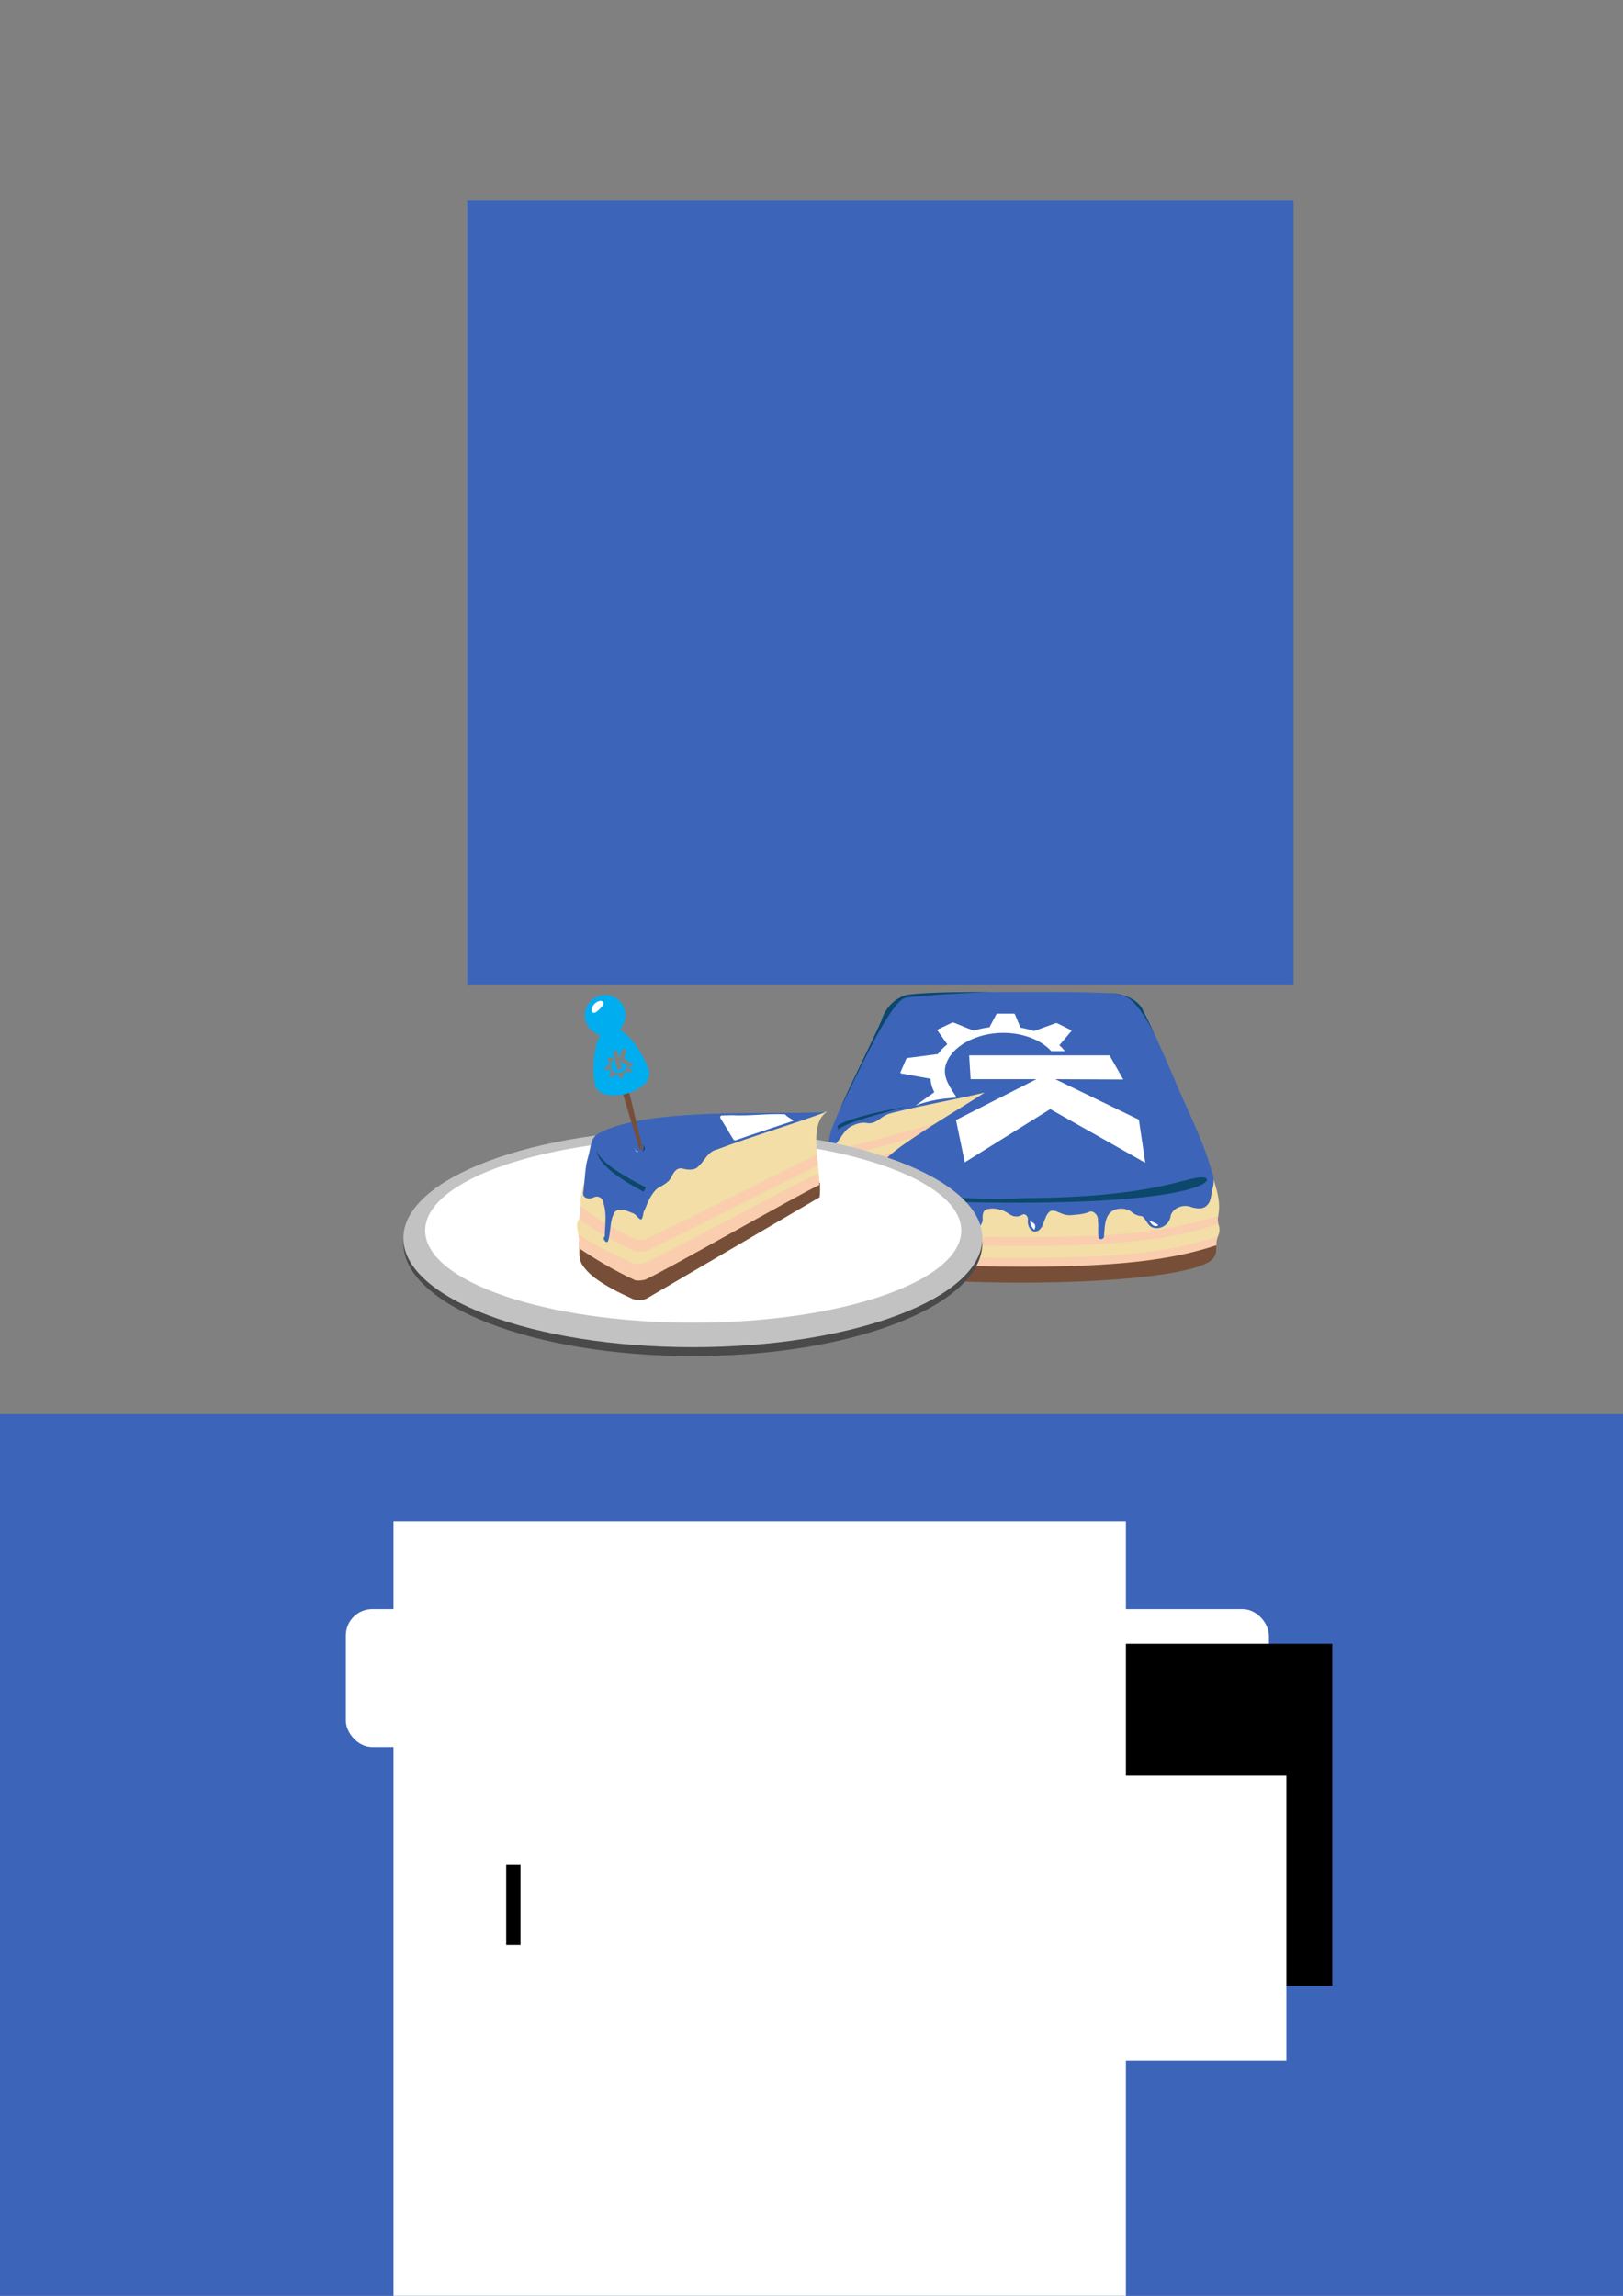 <?xml version="1.0" encoding="UTF-8" standalone="no"?>
<!-- Created with Inkscape (http://www.inkscape.org/) -->

<svg
   xmlns:dc="http://purl.org/dc/elements/1.1/"
   xmlns:cc="http://creativecommons.org/ns#"
   xmlns:rdf="http://www.w3.org/1999/02/22-rdf-syntax-ns#"
   xmlns:svg="http://www.w3.org/2000/svg"
   xmlns="http://www.w3.org/2000/svg"
   xmlns:sodipodi="http://sodipodi.sourceforge.net/DTD/sodipodi-0.dtd"
   xmlns:inkscape="http://www.inkscape.org/namespaces/inkscape"
   width="744.094"
   height="1052.362"
   id="svg17417"
   version="1.1"
   inkscape:version="0.47 r22583"
   sodipodi:docname="get_your_part.svg">
  <rect width="100%" height="100%" fill="#808080" stroke="none"/>
  <sodipodi:namedview
     id="base"
     pagecolor="#ffffff"
     bordercolor="#666666"
     borderopacity="1.0"
     inkscape:pageopacity="0.0"
     inkscape:pageshadow="2"
     inkscape:zoom="0.76304528"
     inkscape:cx="372.04724"
     inkscape:cy="356.46639"
     inkscape:document-units="px"
     inkscape:current-layer="layer1"
     showgrid="false"
     inkscape:window-width="1600"
     inkscape:window-height="841"
     inkscape:window-x="-4"
     inkscape:window-y="-3"
     inkscape:window-maximized="1"
     showguides="true"
     inkscape:guide-bbox="true" />
  <defs
     id="defs17419">
    <inkscape:perspective
       sodipodi:type="inkscape:persp3d"
       inkscape:vp_x="0 : 526.18109 : 1"
       inkscape:vp_y="0 : 1000 : 0"
       inkscape:vp_z="744.09448 : 526.18109 : 1"
       inkscape:persp3d-origin="372.04724 : 350.78739 : 1"
       id="perspective17425" />
    <inkscape:perspective
       id="perspective17435"
       inkscape:persp3d-origin="0.5 : 0.33333333 : 1"
       inkscape:vp_z="1 : 0.5 : 1"
       inkscape:vp_y="0 : 1000 : 0"
       inkscape:vp_x="0 : 0.5 : 1"
       sodipodi:type="inkscape:persp3d" />
    <inkscape:perspective
       id="perspective17547"
       inkscape:persp3d-origin="0.5 : 0.33333333 : 1"
       inkscape:vp_z="1 : 0.5 : 1"
       inkscape:vp_y="0 : 1000 : 0"
       inkscape:vp_x="0 : 0.5 : 1"
       sodipodi:type="inkscape:persp3d" />
    <inkscape:perspective
       id="perspective17732"
       inkscape:persp3d-origin="0.5 : 0.33333333 : 1"
       inkscape:vp_z="1 : 0.5 : 1"
       inkscape:vp_y="0 : 1000 : 0"
       inkscape:vp_x="0 : 0.5 : 1"
       sodipodi:type="inkscape:persp3d" />
    <inkscape:perspective
       id="perspective7567"
       inkscape:persp3d-origin="0.5 : 0.33333333 : 1"
       inkscape:vp_z="1 : 0.5 : 1"
       inkscape:vp_y="0 : 1000 : 0"
       inkscape:vp_x="0 : 0.5 : 1"
       sodipodi:type="inkscape:persp3d" />
    <inkscape:perspective
       id="perspective7583"
       inkscape:persp3d-origin="0.5 : 0.33333333 : 1"
       inkscape:vp_z="1 : 0.5 : 1"
       inkscape:vp_y="0 : 1000 : 0"
       inkscape:vp_x="0 : 0.5 : 1"
       sodipodi:type="inkscape:persp3d" />
    <inkscape:perspective
       id="perspective7609"
       inkscape:persp3d-origin="0.5 : 0.33333333 : 1"
       inkscape:vp_z="1 : 0.5 : 1"
       inkscape:vp_y="0 : 1000 : 0"
       inkscape:vp_x="0 : 0.5 : 1"
       sodipodi:type="inkscape:persp3d" />
  </defs>
  <g
     inkscape:label="Layer 1"
     inkscape:groupmode="layer"
     id="layer1">
    <flowRoot
       xml:space="preserve"
       id="flowRoot7955"
       style="font-size:52.823px;font-style:normal;font-variant:normal;font-weight:normal;font-stretch:normal;text-align:start;line-height:100%;writing-mode:lr-tb;text-anchor:start;fill:#3c65b9;fill-opacity:1;stroke:none;font-family:Liberation Sans;-inkscape-font-specification:Liberation Sans"
       transform="matrix(2.05,0,0,2.05,-1261.755,-154.254)"><flowRegion
         id="flowRegion7957"><rect
           id="rect7959"
           width="184.787"
           height="175.306"
           x="720"
           y="120.094"
           style="font-size:52.823px;font-style:normal;font-variant:normal;font-weight:normal;font-stretch:normal;text-align:start;line-height:100%;writing-mode:lr-tb;text-anchor:start;fill:#3c65b9;fill-opacity:1;font-family:Liberation Sans;-inkscape-font-specification:Liberation Sans" /></flowRegion><flowPara
         id="flowPara7961"
         style="font-size:52.823px;fill:#3c65b9;fill-opacity:1">GET YOUR PIECE</flowPara></flowRoot>    <path
       style="fill:#3c65b9;fill-opacity:1;fill-rule:nonzero;stroke:none"
       d="m 0,648.231 0,404.131 744.094,0 0,-229.547 0,-68.495 0,-106.089 -744.094,0 z"
       id="rect7949"
       sodipodi:nodetypes="ccccccc" />
    <g
       id="g7691"
       transform="matrix(6.253,0,0,6.253,117.253,69.965)">
      <rect
         ry="1.932"
         rx="1.932"
         y="106.767"
         x="6.607"
         height="10.112"
         width="67.676"
         id="rect8297-1"
         style="fill:#ffffff;fill-opacity:1;fill-rule:nonzero;stroke:none" />
      <g
         style="fill:#ffffff;fill-opacity:1"
         id="g7481"
         transform="matrix(0.081,0,0,0.081,8.93,91.87)">
        <path
           id="path4053"
           d="m 330.396,519.429 c -4.291,0.641 -8.299,1.252 -13.406,2 l -24.969,30.188 -5.125,0 0,-32.094 -9.344,1.594 0,76.188 9.344,0 0,-36.594 5.125,0 19.094,25.094 -0.062,0.031 c 4.095,5.75 10.599,9.662 18.031,10.281 l 2.031,-9 c -5.037,-0.01 -9.513,-2.425 -12.344,-6.156 l 0.031,-0.031 -18.812,-24.719 30.406,-36.781 z m 3.656,1.219 0,75.531 1.719,0 0,0.031 28.031,0 c 13.61,0 24.656,-11.046 24.656,-24.656 l 0,-26.25 c 0,-13.61 -11.046,-24.656 -24.656,-24.656 l -20.094,0 -8.656,0 -1,0 z m 59.188,0 0,75.531 1.719,0 0,0.031 38.438,0 0,-9.094 -30.5,0 0,-26.406 25.5,0 0,-9.094 -25.5,0 0,-21.875 30.5,0 0,-9.094 -30.5,0 -9.656,0 z m -49.531,9.094 20.094,0 c 8.58,0 15.531,6.982 15.531,15.562 l 0,26.25 c 0,8.58 -6.951,15.562 -15.531,15.562 l -20.094,0 0,-57.375 z"
           style="fill:#ffffff;fill-opacity:1;stroke:none" />
        <path
           sodipodi:nodetypes="cccccccccscccsccsssccsssccsssssc"
           id="path4055"
           d="m 505.521,530.929 -9.625,1 -13.875,42.375 -13.875,-43.125 -9.875,0.625 18.625,52 9.5,2.625 19.125,-55.5 z m -61.406,4.156 c -2.071,0.048 -4.133,0.49 -6.031,1.25 -7.626,3.054 -9.688,8.727 -9.688,15.281 l 0.062,15.062 c 0.032,7.769 4.588,11.591 11.562,13.375 2.941,0.543 5.967,0.568 8.625,0.125 6.747,-1.123 9.934,-4.39 12.094,-8.969 l -6.094,-2.531 c -0.921,1.827 -2.523,3.983 -5.75,4.938 -2.266,0.67 -5.487,0.558 -7.5,0.062 -3.017,-0.742 -6.582,-3.868 -6.75,-8.688 -0.055,-1.583 -0.022,-2.985 0,-4.188 l 11.188,0 c 6.339,0 11.777,-5.003 12.938,-7.75 1.161,-2.747 1.051,-6.216 0.562,-7.688 -1.801,-5.423 -5.107,-7.843 -8.595,-9.219 -1.941,-0.766 -4.553,-1.111 -6.624,-1.062 z m 0.594,6.869 c 2.631,0.043 5.565,0.95 6.938,3.638 1.39,2.724 0.767,6.58 -3.125,8.025 -4.948,1.837 -13.449,0.509 -13.688,0.031 -0.417,-0.835 -0.256,-5.292 1.188,-7.469 1.733,-2.615 4.727,-4.063 7.594,-4.194 0.358,-0.016 0.718,-0.037 1.094,-0.031 z"
           style="fill:#ffffff;fill-opacity:1;stroke:none" />
        <path
           sodipodi:nodetypes="ccccccccccccc"
           id="path4063"
           d="m 492.438,435.533 c 3.584,5.672 10.625,16.594 10.625,16.594 -16.237,-2.943 -35.794,-0.42 -52.5,3.875 l -2,14.469 c 12.335,-4.533 26.067,-7.668 38.594,-6.969 l 8.848,17.009 c -21.571,1.067 -44.388,8.104 -58.973,14.897 l 0.688,20.906 c 25.267,-11.105 52.807,-20.195 94.125,-16.969 l 24.438,36.75 c 7.304,0.398 13.351,1.557 17.594,3.906 L 502.75,436.346 c -3.586,-0.409 -7.011,-0.657 -10.312,-0.812 z"
           style="fill:#ffffff;fill-opacity:1;stroke:none" />
        <path
           sodipodi:nodetypes="cscsccccscccsc"
           id="path4071"
           d="m 450.69,420.761 c -5.514,0.688 -9.8,2.458 -18.148,4.744 -12.388,3.392 -28.119,7.41 -36.698,9.859 42.393,-9.716 54.557,10.826 44.156,32.562 -12.442,26.002 -43.26,54.363 -74.973,72.862 26.04,-9.272 61.999,-28.783 98.536,-41.674 L 450.69,420.761 z M 400.25,451.458 c -3.31,0.034 -7.123,0.746 -11.281,2.156 -10.533,3.573 -22.492,7.598 -28.062,9.469 l -19.688,54.719 35.25,-13.5 c 16.535,-6.329 37.899,-28.01 36.469,-43.406 -0.584,-6.286 -5.406,-9.511 -12.688,-9.438 z"
           style="fill:#ffffff;fill-opacity:1;stroke:none" />
        <path
           sodipodi:nodetypes="ccscccccccccccc"
           id="path4073"
           d="m 398.219,417.035 c -3.341,0.897 -6.628,1.821 -9.906,2.75 -7.91,4.662 -15.281,10.145 -24.688,16.094 -16.64,10.523 -35.739,22.048 -52.906,30.812 7.722,9.687 21.748,24.987 35.406,37.969 6.237,-2.183 12.736,-4.579 19.594,-7.25 l 32.5,-80.375 z m -47.375,12.625 c -12.709,2.755 -27.124,5.326 -42.281,5.25 -9.611,8.972 -20.876,18.867 -33.156,29.156 29.916,-10.42 62.557,-26.677 75.438,-34.406 z M 262.25,474.941 c -16.403,13.305 -34.136,26.887 -51.906,39.594 19.453,5.8 39.737,10.726 71.531,6.531 -7.004,-15.847 -13.511,-31.168 -19.625,-46.125 z"
           style="fill:#ffffff;fill-opacity:1;stroke:none" />
      </g>
      <flowRoot
         transform="matrix(0.22,0,0,0.22,-148.108,82.884)"
         style="font-size:24px;font-style:normal;font-variant:normal;font-weight:normal;font-stretch:normal;text-align:start;line-height:100%;writing-mode:lr-tb;text-anchor:start;fill:#000000;fill-opacity:1;stroke:none;font-family:Liberation Sans;-inkscape-font-specification:Liberation Sans"
         id="flowRoot8509-9"
         xml:space="preserve"><flowRegion
           id="flowRegion8511-4"><rect
             style="font-size:24px;font-style:normal;font-variant:normal;font-weight:normal;font-stretch:normal;text-align:start;line-height:100%;writing-mode:lr-tb;text-anchor:start;fill:#000000;fill-opacity:1;font-family:Liberation Sans;-inkscape-font-specification:Liberation Sans"
             y="120.094"
             x="720"
             height="114"
             width="312"
             id="rect8513-7" /></flowRegion><flowPara
           id="flowPara8519-8">http://jointhegame.kde.org</flowPara><flowPara
           id="flowPara8521-4" /></flowRoot>      <flowRoot
         transform="matrix(0.22,0,0,0.22,-147.458,92.554)"
         style="font-size:16px;font-style:normal;font-variant:normal;font-weight:normal;font-stretch:normal;text-align:start;line-height:100%;writing-mode:lr-tb;text-anchor:start;fill:#ffffff;fill-opacity:1;stroke:none;font-family:Anivers;-inkscape-font-specification:Anivers"
         id="flowRoot8396-5"
         xml:space="preserve"><flowRegion
           id="flowRegion8398-0"><rect
             style="font-size:16px;font-style:normal;font-variant:normal;font-weight:normal;font-stretch:normal;text-align:start;line-height:100%;writing-mode:lr-tb;text-anchor:start;fill:#ffffff;fill-opacity:1;font-family:Anivers;-inkscape-font-specification:Anivers"
             y="120.094"
             x="720"
             height="94.954"
             width="293.736"
             id="rect8400-3" /></flowRegion><flowPara
           id="flowPara8402-6"
           style="font-size:18px;fill:#ffffff;fill-opacity:1"><flowSpan
   id="flowSpan8404-1"
   style="font-size:18px;font-weight:bold;fill:#ffffff;fill-opacity:1">to become</flowSpan> a <flowSpan
   style="font-size:21.854px"
   id="flowSpan7250">supporting member</flowSpan></flowPara><flowPara
           id="flowPara8584-0"
           style="font-size:18px;fill:#ffffff;fill-opacity:1" /><flowPara
           id="flowPara8592-6"
           style="font-size:22px;fill:#ffffff;fill-opacity:1">        of   </flowPara><flowPara
           id="flowPara8442-2" /></flowRoot>      <flowRoot
         xml:space="preserve"
         id="flowRoot7714"
         style="font-size:16px;font-style:normal;font-variant:normal;font-weight:normal;font-stretch:normal;text-align:start;line-height:100%;writing-mode:lr-tb;text-anchor:start;fill:#ffffff;fill-opacity:1;stroke:none;font-family:Anivers;-inkscape-font-specification:Anivers"
         transform="matrix(0.22,0,0,0.22,-148.301,73.903)"><flowRegion
           id="flowRegion7716"><rect
             id="rect7718"
             width="244.092"
             height="271.573"
             x="720"
             y="120.094"
             style="font-size:16px;font-style:normal;font-variant:normal;font-weight:normal;font-stretch:normal;text-align:start;line-height:100%;writing-mode:lr-tb;text-anchor:start;fill:#ffffff;fill-opacity:1;font-family:Anivers;-inkscape-font-specification:Anivers" /></flowRegion><flowPara
           id="flowPara7730"
           style="font-size:20.397px">Sign up at</flowPara></flowRoot>      <flowRoot
         xml:space="preserve"
         id="flowRoot7252"
         style="font-size:12px;font-style:normal;font-variant:normal;font-weight:normal;font-stretch:normal;text-align:start;line-height:100%;writing-mode:lr-tb;text-anchor:start;fill:#000000;fill-opacity:1;stroke:none;font-family:Liberation Sans;-inkscape-font-specification:Liberation Sans"
         transform="matrix(0.16,0,0,0.16,-18.752,-8.884)"><flowRegion
           id="flowRegion7254"><rect
             id="rect7256"
             width="6.553"
             height="36.695"
             x="231.965"
             y="840.055" /></flowRegion><flowPara
           id="flowPara7258" /></flowRoot>    </g>
  </g>
  <g
     id="g18917"
     transform="translate(-715.93,0)">
    <path
       sodipodi:nodetypes="ccssssssssssc"
       id="path18919"
       d="m 245.341,567.489 235.618,0.505 c 2.306,10.476 7.803,21.127 5.739,31.427 -0.462,2.307 -0.479,4.482 0.227,6.453 0.713,1.987 0.588,4.428 -0.347,6.334 -1.217,2.482 -1.123,4.565 -1.047,6.454 0.082,2.054 -0.32,4.125 -1.668,5.901 -14.038,18.496 -223.845,18.086 -241.932,0 -1.481,-1.481 -1.857,-3.635 -2.03,-5.581 -0.214,-2.408 -0.634,-4.921 -1.642,-7.608 -0.661,-1.761 -1.188,-3.87 -0.49,-5.619 0.558,-1.398 0.741,-3.692 0.16,-7.494 -1.532,-10.033 3.723,-20.439 7.41,-30.772 z"
       style="fill:#f2dea6;fill-opacity:1;stroke:none" />
    <path
       id="path18921"
       d="m 238.094,599.188 c -0.004,0.022 0.004,0.124 0,0.156 0.33,2.676 0.248,4.518 -0.094,5.781 20.568,8.339 64.679,13.375 131.219,13.375 69.562,0 97.054,-6.842 117.438,-13.469 -0.382,-1.52 -0.365,-3.167 -0.094,-4.875 C 447.062,612.805 406.807,613.125 358,613.125 c -43.021,0 -100.048,-4.614 -119.906,-13.938 z"
       style="fill:#f9cdad;stroke:none" />
    <path
       sodipodi:nodetypes="ccccssssssssssssssscccccccccccsccccccccccccccccccccccc"
       id="path18923"
       style="fill:#3c65b9;fill-opacity:1"
       d="m 361.312,463.875 c -16.246,0.039 -32.5,-0.088 -48.738,0.489 -5.167,0.281 -10.361,0.505 -15.481,1.26 -7.478,1.896 -13.423,8.2 -15.47,15.56 -13.654,30.157 -30.331,59.377 -38.905,91.378 -1.246,4.648 -0.492,10.701 -0.667,16.048 0.186,1.557 -0.251,3.356 0.604,4.733 2.047,1.024 4.016,-0.799 5.781,-1.625 1.708,-1.124 2.69,0.899 3.265,2.189 2.167,4.715 1.741,10.038 2.36,15.061 -0.301,0.992 0.06,3.843 1.419,2.183 0.853,-1.598 0.329,-3.498 0.602,-5.225 0.02,-3.181 -0.21,-6.473 0.884,-9.521 2.103,-2.666 5.887,-1.982 8.781,-1.375 3.145,0.788 4.695,4.041 5.355,6.943 0.766,2.353 2.222,5.255 5.051,5.338 3.041,-0.435 3.776,-3.845 5.219,-6.031 1.455,-1.896 3.861,-2.772 6.188,-2.812 2.066,-0.32 4.24,-1.934 6.312,-0.875 2.244,1.577 2.148,4.951 4.625,6.344 2.16,1.648 5.206,0.62 6.722,-1.395 1.842,-2.358 2.858,-5.972 6.17,-6.669 1.954,-0.45 3.967,0.497 5.062,2.13 1.919,2.088 4.316,4.784 7.483,4.028 2.281,-0.55 4.765,-2.379 7.088,-1.067 2.532,1.924 2.841,6.135 6.256,6.973 3.393,0.56 6.332,-3.01 5.812,-6.25 0.033,-2.004 0.12,-4.898 2.469,-5.562 4.717,-1.088 9.841,-0.011 13.688,2.938 2.229,1.504 5.299,2.14 7.656,0.531 1.461,-0.989 3.377,-0.058 3.654,1.635 0.318,1.938 -0.207,4.04 0.878,5.833 0.89,1.983 3.392,3.561 5.438,2.188 3.415,-2.041 3.355,-6.483 5.375,-9.531 0.821,-1.204 1.775,-3.048 3.5,-2.75 3.77,0.135 6.896,3.445 10.781,2.688 4.14,-0.144 8.407,-0.411 12.219,-2.188 2.936,-0.166 4.935,3.041 4.594,5.719 0.542,3.458 -0.287,6.999 0.438,10.438 0.868,1.622 3.722,0.38 3.25,-1.344 0.491,-4.772 0.267,-10.171 3.656,-14 3.854,-3.663 10.486,-3.241 14.25,0.344 1.548,1.003 3.361,1.664 5.219,1.688 2.774,1.886 3.344,6.239 6.938,7.031 4.761,1.472 10.234,-2.435 10.531,-7.375 1.491,-4.887 7.652,-6.959 12.188,-5.281 3.003,0.835 6.741,1.848 9.375,-0.438 2.92,-2.103 2.962,-5.987 3.572,-9.182 1.083,-3.698 1.757,-7.816 0.096,-11.456 -5.546,-20.319 -15.742,-38.887 -23.6,-58.328 -6.155,-14.148 -12.291,-28.322 -19.381,-42.034 -4.111,-5.778 -11.421,-8.125 -18.218,-8.63 -6.309,-0.441 -12.639,-0.416 -18.958,-0.602 -13.794,-0.257 -27.59,-0.164 -41.386,-0.144 z" />
    <path
       id="path18925"
       d="m 239.344,615.156 c 0.273,1.451 0.452,2.85 0.562,4.229 0.173,2.159 0.55,4.562 2.031,6.205 18.086,20.062 227.9,20.515 241.938,0 1.348,-1.97 1.738,-4.273 1.656,-6.551 -0.032,-0.88 -0.06,-1.8 0,-2.773 -16.854,7.26 -69.904,14.004 -124.812,14.004 -45.15,0 -99.103,-5.082 -121.375,-15.113 z"
       style="fill:#774f38;stroke:none" />
    <path
       id="path18927"
       d="m 238.438,611.969 c 0.785,2.266 1.196,4.404 1.406,6.469 21.279,7.92 64.718,12.688 129.375,12.688 68.301,0 96.034,-6.551 116.312,-13.062 -0.052,-1.555 -0.046,-3.246 0.75,-5.188 C 446.871,625.436 406.691,625.75 358,625.75 c -42.786,0 -99.41,-4.56 -119.562,-13.781 z"
       style="fill:#f9cdad;stroke:none" />
    <path
       sodipodi:nodetypes="csssc"
       id="path18929"
       d="m 247.02,572.129 c 4.564,9.83 44.587,17.736 122.52,17.202 78.114,-0.536 96.268,-12.737 107.425,-12.638 8.931,0.079 2.456,15.459 -114.101,15.459 -118.32,0 -114.44,-18.969 -115.844,-20.023 z"
       style="fill:#0b486b;stroke:none" />
    <path
       sodipodi:nodetypes="cscs"
       id="path18931"
       d="m 274.197,599.27 c 2.015,2.065 0.78,6.786 -1.249,3.214 -2.029,-3.571 -0.937,-9.286 -0.937,-9.286 0,0 0.76,4.611 2.185,6.071 z"
       style="fill:#ffffff;fill-opacity:1;stroke:none" />
    <path
       id="path18933"
       d="m 333.098,596.278 c -0.758,6.313 3.03,10.607 4.293,10.102 1.263,-0.505 -3.536,-9.091 -4.293,-10.102 z"
       style="fill:#ffffff;stroke:none" />
    <path
       id="path18935"
       d="m 371.989,603.349 c 0.408,3.536 2.651,5.303 2.651,5.303 0,0 1.428,-2.778 -0.408,-4.041 -1.836,-1.263 -2.04,-1.263 -2.243,-1.263 z"
       style="fill:#ffffff;stroke:none" />
    <path
       id="path18937"
       d="m 444.467,602.844 c 1.768,3.283 3.788,4.041 5.303,3.283 1.515,-0.758 -5.303,-3.03 -5.303,-3.283 z"
       style="fill:#ffffff;stroke:none" />
    <path
       id="path18939"
       d="m 336.938,463.906 c -8.124,0.045 -16.256,0.18 -24.375,0.469 -5.167,0.281 -10.349,0.494 -15.469,1.25 -7.478,1.896 -13.422,8.203 -15.469,15.562 -8.153,18.008 -17.372,35.681 -25.312,53.812 9.167,-17.447 29.774,-64.537 39.656,-67.531 2.869,-0.869 25.096,-2.538 50.781,-3.562 -3.271,0.004 -6.542,-0.018 -9.812,0 z m 83.875,0.688 c 4.587,0.59 8.074,1.365 10.031,2.375 5.382,2.778 11.181,11.474 16.906,22.438 -2.522,-5.435 -5.122,-10.832 -7.875,-16.156 -4.111,-5.778 -11.422,-8.12 -18.219,-8.625 -0.28,-0.019 -0.564,-0.013 -0.844,-0.031 z"
       style="fill:#0b486b;stroke:none" />
    <path
       d="m 428.781,517.115 c 0,0 -8.376,-14.683 -8.376,-14.683 0,0 -85.451,0 -85.451,0 0,0 0.885,14.51 0.885,14.51 0,0 40.114,0 40.114,0 0,0 -48.998,24.881 -48.998,24.881 0,0 5.34,25.728 5.34,25.728 0,0 52.026,-32.408 52.026,-32.408 0,0 57.866,32.709 57.866,32.709 0,0 -3.896,-26.259 -3.896,-26.259 0,0 -50.918,-24.65 -50.918,-24.65 0,0 41.409,0.173 41.409,0.173 0,0 -10e-6,-10e-6 -10e-6,-10e-6 m -31.585,-29.786 c -0.056,-0.12 -0.152,-0.251 -0.336,-0.341 0,0 -8.211,-4.04 -8.211,-4.04 -0.334,-0.164 -0.793,-0.184 -1.125,-0.064 0,0 -13.059,4.741 -13.059,4.741 -2.631,-0.868 -5.399,-1.565 -8.289,-2.05 0,0 -3.4,-8.192 -3.4,-8.192 -0.088,-0.213 -0.473,-0.367 -0.884,-0.367 0,0 -9.484,0 -9.484,0 -0.401,0 -0.756,0.161 -0.865,0.367 0,0 -4.196,7.927 -4.196,7.927 -3.356,0.454 -6.63,1.161 -9.696,2.11 0,0 -12.059,-4.875 -12.059,-4.875 -0.324,-0.131 -0.811,-0.105 -1.164,0.063 0,0 -8.412,4.017 -8.412,4.017 -0.365,0.175 -0.497,0.444 -0.345,0.657 0,0 6,8.447 6,8.447 -2.188,1.789 -4.14,3.779 -5.718,5.938 0,0 -18.187,2.318 -18.187,2.318 -0.522,0.066 -1,0.342 -1.143,0.672 0,0 -3.5,8.053 -3.5,8.053 -0.155,0.357 0.058,0.67 0.531,0.755 0,0 17.713,3.235 17.713,3.235 0.208,2.811 1.002,5.555 2.35,8.177 0,0 -16.464,14.168 -16.464,14.168 -0.491,0.425 -0.623,0.991 -0.304,1.355 0,0 7.776,8.728 7.776,8.728 0.344,0.389 1.015,0.486 1.647,0.2 0,0 13.433,-6.062 13.433,-6.062 0,0 -0.317,-1.905 -0.317,-1.905 -0.042,-0.272 0.174,-0.572 0.499,-0.733 0,0 7.168,-3.532 16.075,-7.94 -11.88,-4.994 -18.015,-14.338 -15.502,-23.896 3.094,-11.766 18.65,-20.036 35.144,-20.036 12.132,0 23.165,4.357 29.193,11.13 0,0 8.359,0 8.359,0 -1.015,-1.283 -2.147,-2.501 -3.403,-3.639 9e-4,-0.002 0.041,0.002 0.043,0 0,0 7.279,-8.578 7.279,-8.578 0.091,-0.108 0.077,-0.222 0.02,-0.343 0,0 2e-5,-5e-5 2e-5,-5e-5"
       style="fill:#ffffff;fill-opacity:1"
       id="path18941" />
  </g>
  <g
     id="g19115"
     transform="translate(37.791,-9.174)">
    <g
       transform="matrix(0.753,0,0,0.753,84.34,114.592)"
       id="g19077">
      <path
         style="fill:#f2dea6;fill-opacity:1;stroke:none"
         d="m 349.008,544.255 c -9.091,8.081 -8.334,32.577 -6.313,41.164 2.201,9.354 94.197,-38.638 94.197,-38.638 l 0,-25.759 -87.883,23.234 z"
         id="path19015"
         sodipodi:nodetypes="csccc" />
      <path
         style="fill:#774f38;stroke:none"
         d="m 431.75,549.406 -90.062,28.938 c 0.234,2.838 0.584,5.293 1,7.062 1.895,8.053 70.054,-26.259 89.062,-36 z"
         id="path19025" />
      <path
         style="fill:#f9cdad;stroke:none"
         d="m 436.906,544.5 -95.469,29.156 c 0.046,1.83 0.138,3.576 0.281,5.188 L 424.562,553.062 c 7.244,-3.659 12.344,-6.281 12.344,-6.281 l 0,-2.281 z"
         id="path19023" />
      <path
         style="fill:#f9cdad;stroke:none"
         d="M 436.906,536.156 342,561.531 c -0.246,1.876 -0.372,3.769 -0.469,5.656 l 95.375,-26.938 0,-4.094 z"
         id="path19021" />
      <path
         style="fill:#f2dea6;fill-opacity:1;stroke:none"
         d="m 374.969,567.562 c -8.574,8.741 -12.844,18.072 -12.844,31.25 l 0,30.397 c 61.727,9.382 203.244,10.429 214.688,-4.647 1.348,-1.776 1.738,-3.852 1.656,-5.906 -0.075,-1.889 -0.186,-3.956 1.031,-6.438 0.935,-1.906 1.056,-4.356 0.344,-6.344 -0.707,-1.97 -0.681,-4.162 -0.219,-6.469 2.064,-10.3 -3.413,-20.93 -5.719,-31.406 l -198.938,-0.438 z"
         id="rect17923"
         sodipodi:nodetypes="cccssssscc" />
      <path
         style="fill:#f9cdad;stroke:none"
         d="m 579.5,600.156 c -39.501,12.649 -79.755,12.969 -128.562,12.969 -28.427,0 -62.919,-2.037 -88.812,-6.094 l 0,5.719 c 23.932,3.688 57.343,5.75 100.031,5.75 69.562,0 97.054,-6.842 117.438,-13.469 -0.382,-1.52 -0.365,-3.167 -0.094,-4.875 z"
         id="path18438" />
      <path
         style="fill:#3c65b9;fill-opacity:1"
         d="m 446.594,463.906 c -18.209,0.043 -36.464,-0.214 -54.616,1.444 -7.349,0.837 -13.499,6.327 -16.384,12.962 -0.981,2.461 -1.851,4.96 -3.065,7.326 -9.675,20.779 -20.36,41.117 -28.717,62.487 -0.762,3.32 -1.842,6.769 -1.062,10.188 1.077,-1.964 4.012,-1.289 5.084,-3.311 2.702,-3.547 4.777,-8.091 9.199,-9.805 2.804,-1.402 6.014,-2.165 9.123,-1.447 3.418,0.366 6.311,-1.762 8.875,-3.719 2.374,-1.664 5.168,-2.438 7.961,-3.047 18.004,-4.569 36.357,-7.579 54.414,-11.922 -17.002,11 -34.626,21.061 -51.101,32.861 -8.583,6.313 -16.927,13.843 -21.087,23.889 -2.001,4.999 -2.982,10.373 -3.062,15.75 2.087,2.961 1.897,7.461 5.344,9.406 2.273,1.034 4.646,-0.91 5.312,-3.043 1.181,-2.364 2.921,-4.952 5.818,-5.173 1.978,-0.358 3.971,-0.732 5.839,-1.472 1.814,-0.374 3.715,0.917 4.102,2.713 0.998,2.36 2.928,5.159 5.858,4.722 3.059,-0.371 4.657,-3.346 5.978,-5.779 1.409,-2.391 4.793,-4.29 7.344,-2.438 2.573,1.876 4.251,5.43 7.774,5.642 2.807,0.124 5.43,-2.602 8.226,-1.204 2.753,1.649 2.87,6.003 6.25,6.875 3.119,0.873 5.953,-2.261 6.103,-5.209 -0.092,-2.14 -0.244,-4.888 1.803,-6.228 3.571,-1.258 7.611,-0.624 11.062,0.781 2.503,0.968 4.401,3.332 7.25,3.344 1.666,0.205 3.189,-0.589 4.594,-1.312 2.077,-0.232 3.273,2.21 2.781,3.993 -0.133,2.753 1.257,6.361 4.406,6.569 3.019,-0.115 4.49,-3.267 5.328,-5.754 0.98,-2.435 1.741,-5.352 4.11,-6.808 2.554,-0.845 4.934,1.029 7.29,1.748 2.29,0.979 4.793,0.941 7.211,0.606 3.323,-0.222 6.698,-0.659 9.749,-2.073 2.884,-0.077 4.973,3.022 4.594,5.719 0.542,3.458 -0.287,6.999 0.438,10.438 0.868,1.622 3.722,0.38 3.25,-1.344 0.491,-4.772 0.267,-10.171 3.656,-14 3.888,-3.6 10.486,-3.271 14.25,0.344 1.548,1.003 3.361,1.664 5.219,1.688 2.74,1.919 3.392,6.162 6.938,7.031 4.764,1.474 10.226,-2.436 10.531,-7.375 1.602,-4.946 7.863,-7.032 12.469,-5.188 3.091,0.924 7.035,1.625 9.562,-0.938 3.024,-2.769 2.421,-7.245 3.633,-10.829 0.902,-3.472 0.695,-7.257 -0.809,-10.528 -5.693,-20.176 -15.786,-38.683 -23.603,-58.048 -6.028,-13.867 -12.081,-27.739 -19.003,-41.189 -4.283,-5.857 -11.774,-8.248 -18.75,-8.656 -22.475,-0.984 -44.979,-0.687 -67.469,-0.688 z"
         id="path35"
         sodipodi:nodetypes="cccccscccccccccccccccccccscccccccccccccccccccccccc" />
      <path
         style="fill:#774f38;stroke:none"
         d="m 578.469,616.25 c -16.854,7.26 -69.904,14.031 -124.812,14.031 -30.692,0 -65.421,-2.376 -91.531,-7.031 0,5.679 -0.619,10.689 1.964,11.469 61.73,10.406 201.28,7.598 212.723,-9.125 1.348,-1.97 1.738,-4.284 1.656,-6.562 -0.032,-0.88 -0.06,-1.809 0,-2.781 z"
         id="path18813"
         sodipodi:nodetypes="csccssc" />
      <path
         style="fill:#f9cdad;stroke:none"
         d="m 579.219,612.875 c -39.411,12.561 -79.59,12.875 -128.281,12.875 -28.43,0 -62.923,-2.037 -88.812,-6.094 l 0,5.688 c 23.923,3.696 57.315,5.781 100.031,5.781 68.301,0 96.034,-6.551 116.312,-13.062 -0.052,-1.555 -0.046,-3.246 0.75,-5.188 z"
         id="path18443" />
      <path
         style="fill:#0b486b;stroke:none"
         d="m 569.906,576.688 c -11.156,-0.099 -29.323,12.121 -107.438,12.656 -38.878,1.908 -78.065,-3.526 -92.439,-3.526 16.333,3.748 38.094,6.339 85.783,6.339 116.557,0 123.025,-15.39 114.094,-15.469 z"
         id="path18448"
         sodipodi:nodetypes="cccsc" />
      <path
         style="fill:#ffffff;fill-opacity:1;stroke:none"
         d="m 367.131,599.27 c 2.015,2.065 0.78,6.786 -1.249,3.214 -2.029,-3.571 -0.937,-9.286 -0.937,-9.286 0,0 0.76,4.611 2.185,6.071 z"
         id="path18787"
         sodipodi:nodetypes="cscs" />
      <path
         style="fill:#ffffff;stroke:none"
         d="m 426.032,596.278 c -0.758,6.313 3.03,10.607 4.293,10.102 1.263,-0.505 -3.536,-9.091 -4.293,-10.102 z"
         id="path18793" />
      <path
         style="fill:#ffffff;stroke:none"
         d="m 464.923,603.349 c 0.408,3.536 2.651,5.303 2.651,5.303 0,0 1.428,-2.778 -0.408,-4.041 -1.836,-1.263 -2.04,-1.263 -2.243,-1.263 z"
         id="path18795" />
      <path
         style="fill:#ffffff;stroke:none"
         d="m 537.401,602.844 c 1.768,3.283 3.788,4.041 5.303,3.283 1.515,-0.758 -5.303,-3.03 -5.303,-3.283 z"
         id="path18797" />
      <path
         style="fill:#0b486b;stroke:none"
         d="m 429.872,463.906 c -8.124,0.045 -16.256,0.18 -24.375,0.469 -5.167,0.281 -10.349,0.494 -15.469,1.25 -7.478,1.896 -13.422,8.203 -15.469,15.562 -8.153,18.008 -17.372,35.681 -25.312,53.812 9.167,-17.447 29.774,-64.537 39.656,-67.531 2.869,-0.869 25.096,-2.538 50.781,-3.562 -3.271,0.004 -6.542,-0.018 -9.812,0 z m 83.875,0.688 c 4.587,0.59 8.074,1.365 10.031,2.375 5.382,2.778 11.181,11.474 16.906,22.438 -2.522,-5.435 -5.122,-10.832 -7.875,-16.156 -4.111,-5.778 -11.422,-8.12 -18.219,-8.625 -0.28,-0.019 -0.564,-0.013 -0.844,-0.031 z"
         id="path18818" />
      <path
         style="fill:#ffffff;fill-opacity:1"
         d="m 445.062,477.031 c -0.274,0.055 -0.512,0.189 -0.594,0.344 l -4.188,7.938 c -3.356,0.454 -6.621,1.145 -9.688,2.094 l -12.062,-4.875 c -0.324,-0.131 -0.804,-0.106 -1.156,0.062 l -8.438,4.031 c -0.365,0.175 -0.496,0.443 -0.344,0.656 l 6,8.438 c -2.188,1.789 -4.14,3.778 -5.719,5.938 L 390.688,504 c -0.522,0.066 -0.982,0.327 -1.125,0.656 l -3.5,8.062 c -0.155,0.357 0.059,0.664 0.531,0.75 l 17.719,3.219 c 0.208,2.811 0.996,5.565 2.344,8.188 l -11.445,8.177 c 8.689,-3.424 16.729,-4.305 25.055,-4.964 -3.214,-4.966 -8.702,-11.944 -6.766,-19.307 3.094,-11.766 18.631,-20.031 35.125,-20.031 12.132,0 23.191,4.352 29.219,11.125 l 8.344,0 c -1.015,-1.283 -2.15,-2.487 -3.406,-3.625 9e-4,-0.002 0.061,0.002 0.062,0 l 7.281,-8.594 c 0.091,-0.108 0.057,-0.192 0,-0.312 -0.056,-0.12 -0.16,-0.253 -0.344,-0.344 l -8.188,-4.062 c -0.334,-0.164 -0.793,-0.183 -1.125,-0.062 l -13.062,4.75 c -2.631,-0.868 -5.392,-1.577 -8.281,-2.062 l -3.406,-8.188 c -0.088,-0.213 -0.495,-0.344 -0.906,-0.344 l -9.469,0 c -0.1,0 -0.19,-0.018 -0.281,0 z m -17.188,25.406 0.906,14.5 40.094,0 -49,24.875 5.344,25.75 52.031,-32.406 57.875,32.688 -3.906,-26.25 -50.906,-24.656 41.406,0.188 -8.375,-14.688 -85.469,0 z"
         id="path5692_1_"
         sodipodi:nodetypes="ccccccccccccccccccssccsccsccccccccccccccccccccc" />
      <path
         style="fill:#0b486b;stroke:none"
         d="m 390.893,533.612 c -20.893,3.036 -44.423,9.969 -43.214,12.321 1.682,3.275 -4.286,3.036 6.071,-1.429 10.357,-4.464 37.5,-11.25 37.143,-10.893 z"
         id="path19019"
         sodipodi:nodetypes="cssc" />
    </g>
    <g
       transform="matrix(1,0,0,1.212,115.702,-117.741)"
       id="g19102">
      <path
         transform="matrix(1.133,0,0,1.176,-132.03,-99.074)"
         d="m 378.571,573.029 c 0,20.093 -52.447,36.381 -117.143,36.381 -64.696,0 -117.143,-16.288 -117.143,-36.381 0,-20.093 52.447,-36.381 117.143,-36.381 64.696,0 117.143,16.288 117.143,36.381 z"
         sodipodi:ry="36.381199"
         sodipodi:rx="117.14286"
         sodipodi:cy="573.02911"
         sodipodi:cx="261.42856"
         id="path19100"
         style="fill:#4a4a4a;fill-opacity:1;fill-rule:nonzero;stroke:none"
         sodipodi:type="arc" />
      <path
         sodipodi:type="arc"
         style="fill:#c2c2c2;fill-opacity:1;fill-rule:nonzero;stroke:none"
         id="path19096"
         sodipodi:cx="261.42856"
         sodipodi:cy="573.02911"
         sodipodi:rx="117.14286"
         sodipodi:ry="36.381199"
         d="m 378.571,573.029 c 0,20.093 -52.447,36.381 -117.143,36.381 -64.696,0 -117.143,-16.288 -117.143,-36.381 0,-20.093 52.447,-36.381 117.143,-36.381 64.696,0 117.143,16.288 117.143,36.381 z"
         transform="matrix(1.133,0,0,1.133,-132.03,-76.232)" />
      <path
         transform="matrix(1.049,0,0,0.958,-109.912,21.152)"
         d="m 378.571,573.029 c 0,20.093 -52.447,36.381 -117.143,36.381 -64.696,0 -117.143,-16.288 -117.143,-36.381 0,-20.093 52.447,-36.381 117.143,-36.381 64.696,0 117.143,16.288 117.143,36.381 z"
         sodipodi:ry="36.381199"
         sodipodi:rx="117.14286"
         sodipodi:cy="573.02911"
         sodipodi:cx="261.42856"
         id="path19098"
         style="fill:#ffffff;fill-opacity:1;fill-rule:nonzero;stroke:none"
         sodipodi:type="arc" />
      <g
         id="g19067"
         transform="matrix(0.974,0.224,-0.116,0.802,125.967,67.491)">
        <path
           id="path18878"
           d="m 65.029,567.5 c -3.687,10.332 -8.939,20.717 -7.406,30.75 0.581,3.802 0.402,6.102 -0.156,7.5 -0.698,1.749 -0.192,3.864 0.469,5.625 1.008,2.686 1.442,5.186 1.656,7.594 0.173,1.946 0.55,4.112 2.031,5.594 3.346,3.346 13.015,7.353 27.029,9.481 l 77.024,-70.082 c 0,-13.178 -9.399,-30.59 -0.825,-39.331 L 65.029,567.5 z"
           style="fill:#f2dea6;fill-opacity:1;stroke:none"
           sodipodi:nodetypes="cssssscccc" />
        <path
           sodipodi:nodetypes="csscssssssssssscsscc"
           id="path18880"
           d="m 162.594,545.5 c -10.641,8.306 -62.565,52.122 -73.478,60.489 -1.192,0.914 -4.363,1.269 -4.441,1.256 -12.126,-2.012 -20.604,-5.105 -26.893,-8.058 -0.004,0.022 0.004,0.124 0,0.156 0.01,0.081 0.022,0.17 0.031,0.25 0.042,0.366 0.036,0.697 0.062,1.031 0.006,0.069 0.026,0.151 0.031,0.219 0.008,0.109 0.025,0.238 0.031,0.344 0.006,0.106 -0.004,0.21 0,0.312 0.02,0.448 0.041,0.863 0.031,1.25 -0.009,0.363 -0.031,0.687 -0.062,1 -0.01,0.098 -0.019,0.219 -0.031,0.312 -0.005,0.042 -0.025,0.084 -0.031,0.125 -0.035,0.239 -0.045,0.478 -0.094,0.688 -0.018,0.079 -0.042,0.175 -0.062,0.25 6.869,2.785 15.144,5.55 27.227,7.535 0.081,0.013 3.502,-0.253 4.701,-1.171 11.325,-8.666 66.164,-55.204 74.041,-61.145 -0.357,-1.618 -0.729,-3.241 -1.062,-4.844 z"
           style="fill:#f9cdad;stroke:none" />
        <path
           sodipodi:nodetypes="cscccccccccccccccccccc"
           id="path18882"
           d="m 163.868,525.127 c -24.983,8.281 -81.105,20.216 -101.746,38.344 -3.715,3.263 -2.749,6.426 -3.685,12.506 -0.82,4.676 -0.21,9.406 -0.289,14.108 0.303,1.395 -0.593,3.414 0.881,4.282 1.716,0.838 3.534,-0.386 4.85,-1.42 1.417,-0.834 3.395,-0.343 3.812,1.287 2.588,4.81 2.092,10.421 2.708,15.672 -1.423,1.017 1.25,3.446 1.731,1.6 0.891,-4.679 -0.469,-9.632 1.483,-14.142 1.726,-2.486 5.19,-2.191 7.822,-1.729 1.798,-0.171 2.844,1.615 4.481,1.93 1.276,-1.309 0.309,-3.316 1.192,-4.849 1.019,-3.939 2.006,-8.084 4.549,-11.41 2.264,-2.201 5.066,-4.199 5.923,-7.356 0.698,-2.027 1.636,-4.529 4.111,-4.965 2.797,0.002 6.03,-0.556 7.601,-3.103 2.48,-3.326 3.451,-7.943 7.467,-10.003 15.484,-10.656 31.834,-20.31 47.334,-30.785 -0.077,0.003 -0.157,-0.013 -0.226,0.033 l 0,5e-5 0,-2e-5 z"
           style="fill:#3c65b9;fill-opacity:1" />
        <path
           sodipodi:nodetypes="ccccsscccc"
           id="path18884"
           d="M 165.469,557.875 88.906,624 l 0,-0.75 c -12.313,-2.194 -22.738,-4.879 -29.875,-8.094 0.273,1.451 0.452,2.84 0.562,4.219 0.173,2.159 0.55,4.576 2.031,6.219 3.346,3.711 9.888,6.692 23.903,9.053 1.934,0.52 5.303,0.082 7.573,-2.033 L 166.125,564.594 c 0,-2.142 -0.277,-4.409 -0.656,-6.719 z"
           style="fill:#774f38;stroke:none" />
        <path
           sodipodi:nodetypes="cssccsscc"
           id="path18886"
           d="m 164.406,553.781 c -10.055,7.62 -67.733,58.433 -75.007,63.605 -0.401,0.285 -4.15,1.204 -4.401,1.161 -11.343,-1.931 -20.795,-3.797 -26.873,-6.579 0.807,2.323 1.23,4.513 1.438,6.625 6.483,2.383 16.695,5.614 26.906,7.344 0.954,0.162 4.003,-0.995 4.858,-1.663 9.947,-7.764 63.995,-57.328 73.986,-65.212 -0.23,-1.733 -0.541,-3.49 -0.906,-5.281 z"
           style="fill:#f9cdad;stroke:none" />
        <path
           id="path18888"
           d="m 61.673,571.312 c 0.049,0.107 0.13,0.206 0.188,0.312 -0.061,-0.142 -0.116,-0.259 -0.188,-0.312 z m 0.219,0.406 c 0.664,1.683 2.122,7.811 23.781,12.781 0.233,-0.776 0.504,-1.531 0.781,-2.281 -0.002,-4e-4 0.002,-0.031 0,-0.031 -14.164,-2.872 -22.31,-6.492 -24.562,-10.469 z"
           style="fill:#0b486b;stroke:none" />
        <path
           sodipodi:nodetypes="cccccccc"
           id="path18900"
           d="m 145.844,531.173 c -7.542,1.658 -16.195,5.398 -24.065,7.135 l -4.89,1.48 c -0.445,0.394 -0.572,0.938 -0.283,1.275 l 7.042,8.086 c 0.192,0.223 0.509,0.322 0.848,0.319 7.304,-4.856 15.831,-10.168 25.622,-16.462 -1.708,-0.863 -2.884,-0.773 -4.274,-1.834 z"
           style="fill:#ffffff;fill-opacity:1" />
      </g>
    </g>
    <path
       style="fill:#ffffff;stroke:none"
       d="m 253.432,535.194 c -0.285,1.303 0.613,1.767 1.506,1.795 -1.092,0.701 -1.856,-0.971 -1.506,-1.795 z"
       id="path19170"
       sodipodi:nodetypes="ccc" />
    <g
       id="g8299"
       transform="matrix(0.38,-0.102,0.102,0.38,-268.535,311.09)">
      <path
         style="fill:#774f38;fill-opacity:1;stroke:none"
         d="m 1135.63,817.364 8.339,0 -2.274,79.565 c -0.056,1.954 -3.79,1.785 -3.79,0.034 l -2.275,-79.599 0,2e-5 z"
         id="path19166"
         sodipodi:nodetypes="cccccc" />
      <path
         id="path3765"
         d="m 1139.737,712.473 c -13.054,0 -23.625,10.602 -23.625,23.656 0,8.94 4.96,16.734 12.281,20.75 -10.969,10.575 -19.112,34.606 -21.219,53.844 0,17.887 26.062,20.156 32.594,20.156 6.519,0 32.656,-2.269 32.656,-20.156 -2.208,-22.42 -10.235,-44.358 -20.938,-54.062 7.115,-4.074 11.906,-11.745 11.906,-20.531 0,-13.054 -10.602,-23.656 -23.656,-23.656 z m 2.594,66.562 0.219,9.75 5.875,-9.375 5.188,1.406 -5.625,9.375 9.125,10.125 -6.062,1.719 -8.438,-10.531 0.281,9.469 -6.031,0.781 0.812,-22.312 4.656,-0.406 z m -11.156,5.219 c 0.057,-0.005 0.11,-0.006 0.156,0.031 l 3.562,2.719 c 3e-4,10e-4 -6e-4,0.031 0,0.031 0.494,-0.266 1.005,-0.505 1.531,-0.688 l -0.094,2.219 c -3.025,1.311 -5.432,4.3 -5.812,7.812 -0.517,4.775 3.573,8.669 9.125,8.688 3.907,0.013 7.167,-1.86 8.562,-4.625 1.496,1.741 2.688,3.062 2.688,3.062 0.053,0.06 0.142,0.114 0.219,0.094 l 0.531,-0.156 1.969,2.375 c 0.092,0.108 0.094,0.224 0,0.312 l -2.281,2.125 c -0.102,0.091 -0.267,0.102 -0.406,0.031 l -4.938,-2.594 c -0.928,0.472 -1.938,0.847 -3.031,1.094 l -1.25,4.5 c -0.036,0.123 -0.187,0.219 -0.344,0.219 l -3.719,0 c -0.162,0 -0.315,-0.091 -0.344,-0.219 l -0.969,-4.531 c -1.057,-0.246 -2.069,-0.603 -2.969,-1.062 l -5,2.438 c -0.138,0.066 -0.309,0.059 -0.406,-0.031 l -2.25,-2.156 c -0.095,-0.093 -0.069,-0.234 0.031,-0.344 l 3.469,-3.906 c -0.442,-0.858 -0.74,-1.798 -0.875,-2.781 l -4.656,-1.125 c -0.128,-0.031 -0.211,-0.153 -0.188,-0.281 l 0.562,-3.031 c 0.024,-0.131 0.144,-0.256 0.281,-0.281 l 4.875,-0.906 c 0.365,-0.845 0.812,-1.635 1.344,-2.375 l -1.906,-4.156 c -0.047,-0.11 0,-0.255 0.094,-0.344 l 2.281,-2.094 c 0.048,-0.046 0.099,-0.057 0.156,-0.062 z"
         style="fill:#00adef;fill-opacity:1;fill-rule:evenodd;stroke:none" />
      <path
         sodipodi:nodetypes="csssc"
         id="path8294"
         d="m 1141.332,720.178 c 1.422,2.463 -1.681,4.817 -5.809,7.201 -4.128,2.384 -7.719,3.893 -9.141,1.431 -1.422,-2.463 0.772,-6.391 4.901,-8.775 4.128,-2.384 8.628,-2.319 10.049,0.143 z"
         style="fill:#ffffff;fill-opacity:1;fill-rule:nonzero;stroke:none" />
    </g>
    <path
       style="fill:#0b486b;stroke:none"
       d="m 256.114,533.959 c 2.417,0.28 0.331,2.875 0.811,2.954 1.44,-0.594 1.259,-2.946 -0.811,-2.954 z"
       id="path19172"
       sodipodi:nodetypes="ccc" />
  </g>
</svg>
